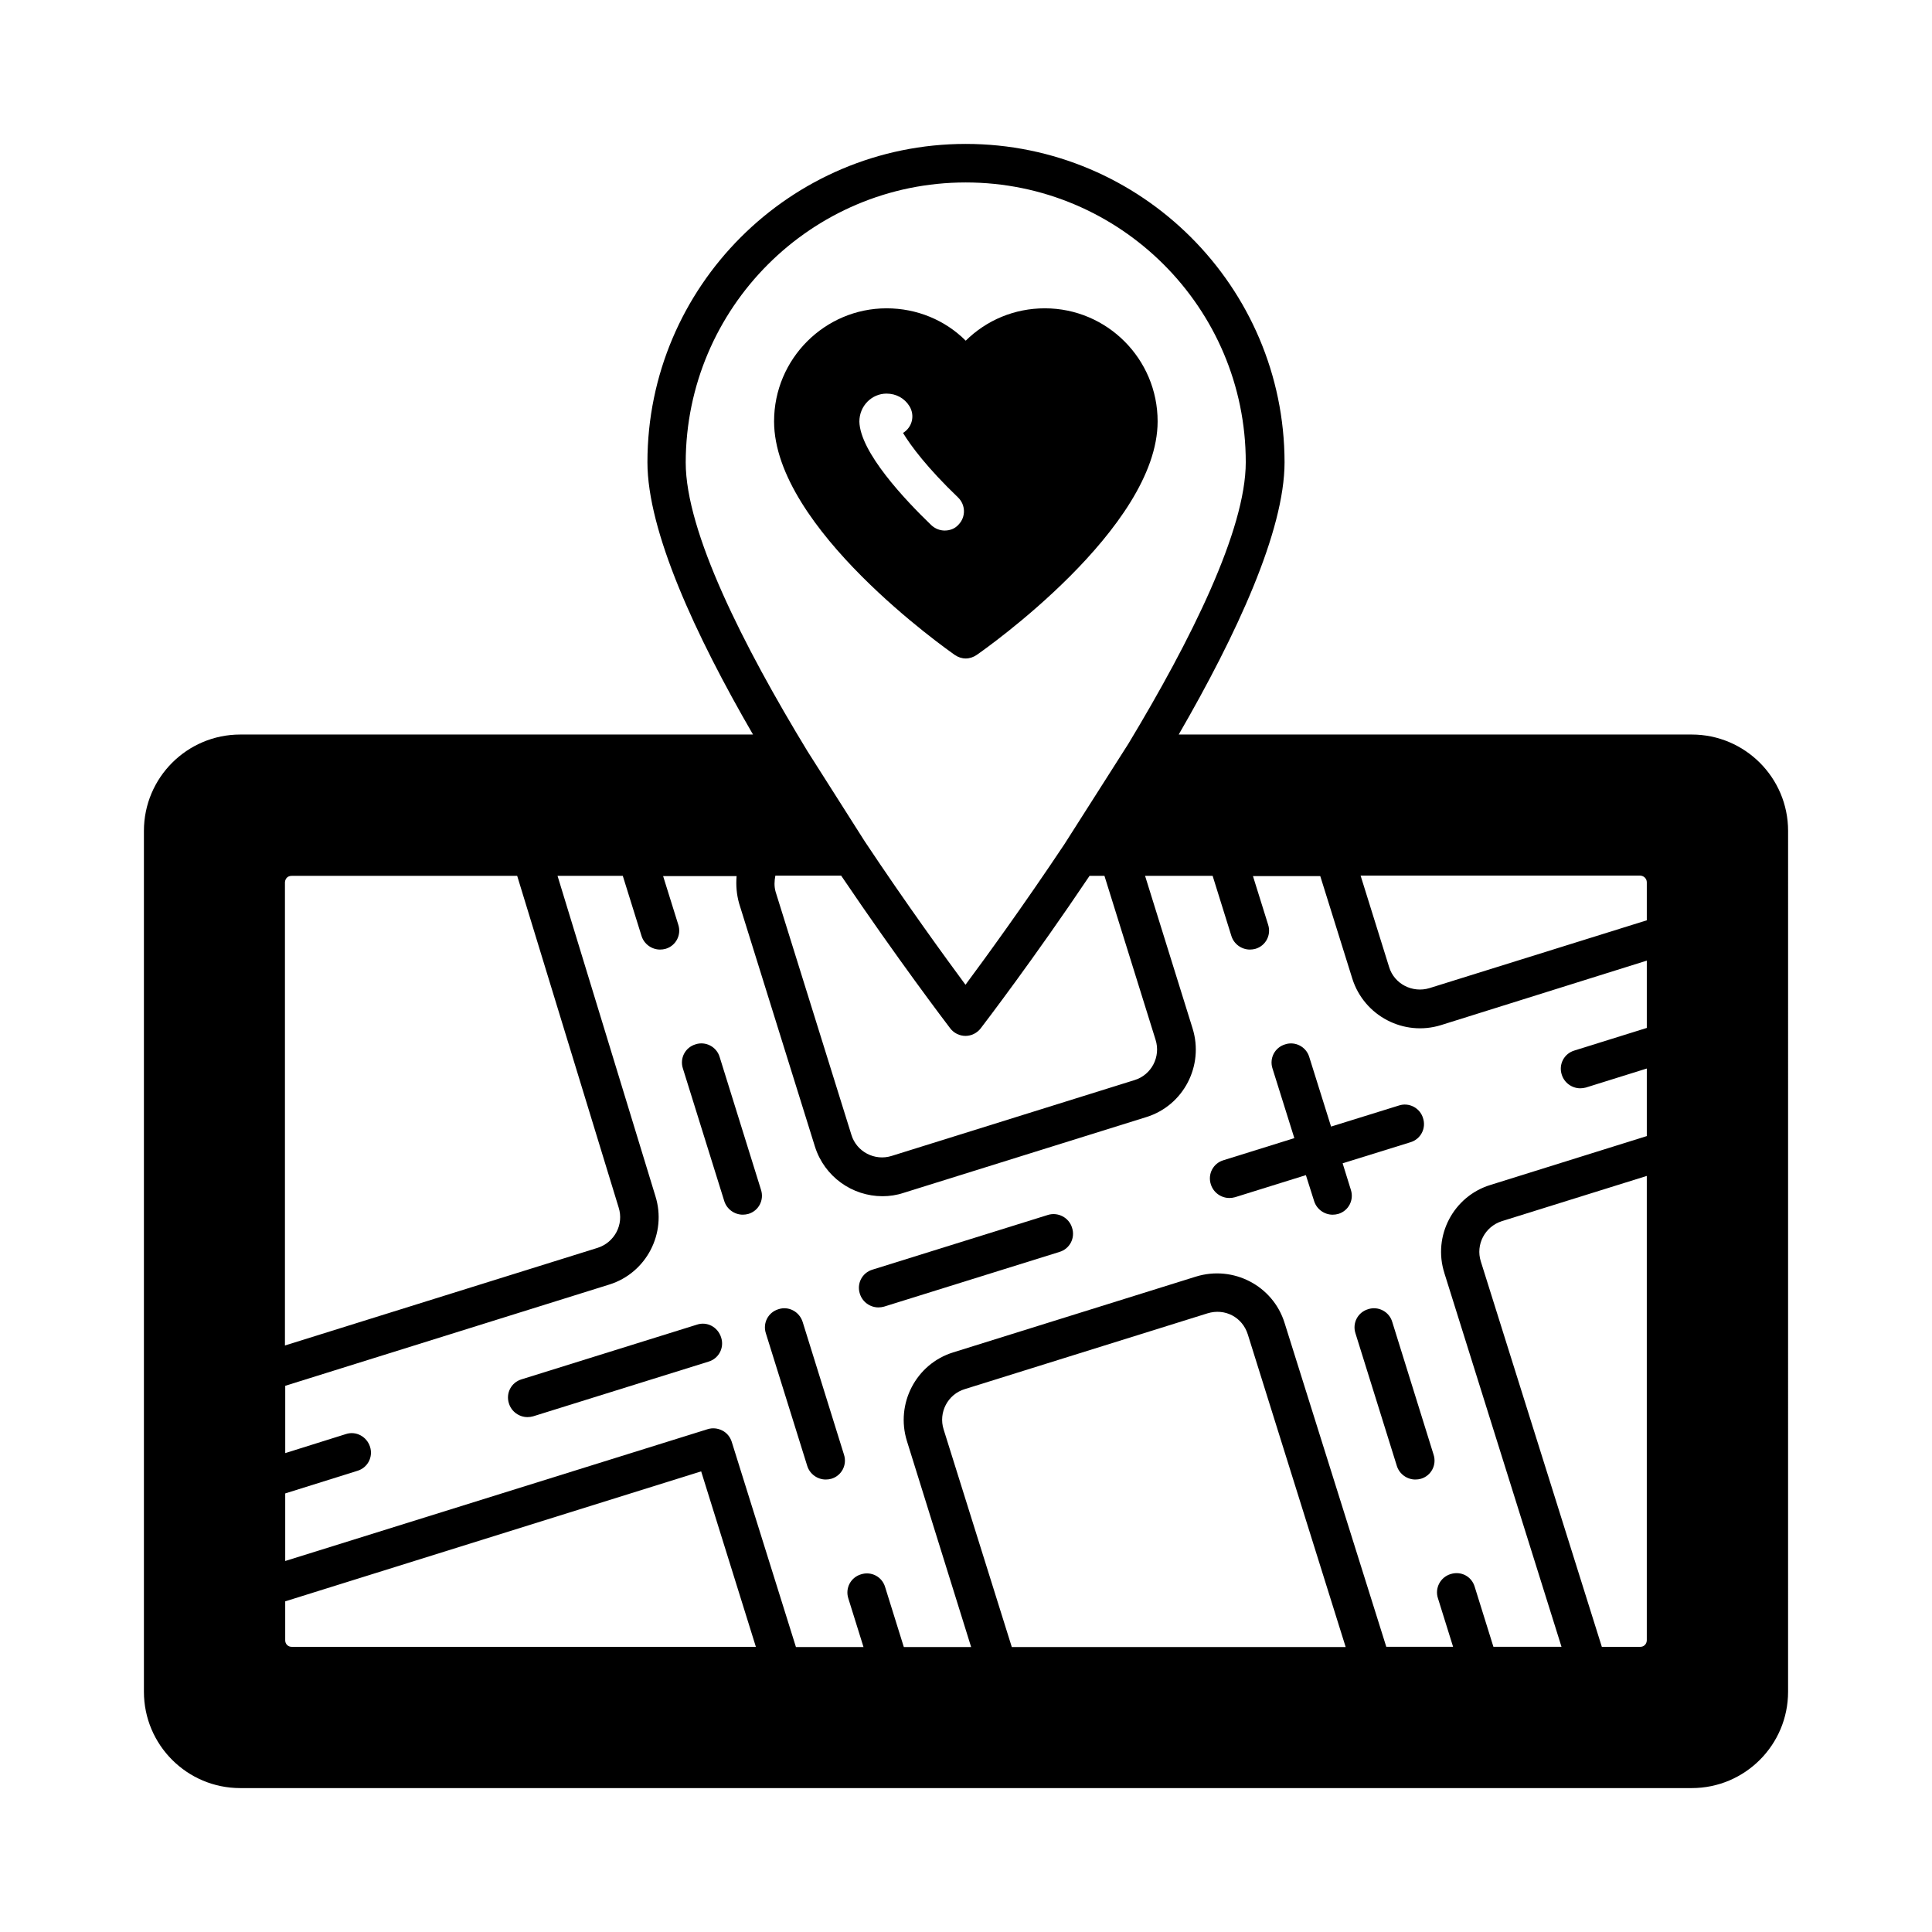 <?xml version="1.0" encoding="UTF-8"?>
<!-- Uploaded to: ICON Repo, www.iconrepo.com, Generator: ICON Repo Mixer Tools -->
<svg fill="#000000" width="800px" height="800px" version="1.1" viewBox="144 144 512 512" xmlns="http://www.w3.org/2000/svg">
 <g>
  <path d="m592.33 338.66h-135.96c15.32-26.484 28.051-53.922 28.051-72.168-0.07-46.5-37.922-84.352-84.492-84.352-46.5 0-84.352 37.852-84.352 84.352 0 18.246 12.664 45.75 27.98 72.168h-135.89c-14.09 0-25.527 11.438-25.527 25.531v228.14c0 14.094 11.438 25.531 25.527 25.531h384.66c14.094 0 25.531-11.438 25.531-25.531l0.004-228.14c0-14.094-11.438-25.531-25.531-25.531zm-65.562 142.7 31.047 99.059h-18.043l-4.969-15.93c-0.816-2.723-3.609-4.223-6.398-3.336-2.656 0.816-4.223 3.676-3.336 6.398l4.016 12.867h-17.703l-26.961-85.852c-3.062-9.805-13.547-15.32-23.488-12.254l-64.336 20.086c-9.871 3.062-15.32 13.617-12.254 23.488l17.02 54.602h-17.836l-4.969-15.93c-0.816-2.723-3.676-4.223-6.398-3.336-2.723 0.816-4.223 3.676-3.336 6.398l4.016 12.867h-17.906l-17.02-54.398c-0.41-1.293-1.293-2.383-2.519-2.996-1.227-0.613-2.586-0.75-3.879-0.34l-111.93 34.926v-17.906l19.133-5.992c2.723-0.816 4.223-3.676 3.336-6.398s-3.746-4.223-6.398-3.336l-16.066 5.039v-17.836l85.852-26.824c9.871-3.062 15.32-13.617 12.254-23.422l-25.945-84.898h17.293l4.969 15.93c0.68 2.18 2.723 3.609 4.902 3.609 0.477 0 1.02-0.066 1.496-0.203 2.723-0.816 4.223-3.676 3.336-6.398l-4.016-12.867h19.473c-0.203 2.449 0 4.902 0.68 7.285l20.086 64.406c2.519 7.965 9.871 13.141 17.906 13.141 1.84 0 3.746-0.273 5.582-0.887l64.336-20.086c9.871-3.062 15.32-13.617 12.254-23.488l-12.594-40.441h17.906l4.969 15.93c0.68 2.18 2.723 3.609 4.902 3.609 0.477 0 1.02-0.066 1.496-0.203 2.723-0.816 4.223-3.676 3.336-6.398l-4.016-12.867h17.836l8.512 27.234c3.133 9.805 13.617 15.32 23.488 12.254l54.535-17.09v17.836l-19.199 5.992c-2.723 0.816-4.223 3.676-3.336 6.398 0.68 2.18 2.723 3.609 4.902 3.609 0.477 0 1.02-0.066 1.496-0.203l16.137-5.039v17.906l-41.395 12.938c-9.867 2.992-15.383 13.547-12.25 23.348zm-114.65 99.062-18.043-57.598c-1.43-4.492 1.09-9.328 5.582-10.688l64.336-20.086c4.629-1.43 9.258 1.02 10.688 5.582l25.938 82.855h-88.5zm168.3-202.61v10.078l-57.598 17.973c-4.492 1.363-9.328-1.09-10.688-5.582l-7.559-24.238h74.141c0.953 0.066 1.703 0.816 1.703 1.77zm-180.49-185.46c40.918 0 74.211 33.223 74.211 74.141 0 17.973-14.57 47.18-31.113 74.617l-16.953 26.621c-10.895 16.34-20.902 30.094-26.211 37.242-5.379-7.285-15.59-21.309-26.688-37.988l-15.184-23.898c-17.02-27.98-32.27-58.141-32.27-76.523 0.066-40.988 33.289-74.211 74.207-74.211zm-4.086 224.2c0.953 1.227 2.449 1.973 4.016 1.973s3.062-0.75 4.016-1.973c1.293-1.703 13.957-18.246 28.867-40.441h3.949l13.547 43.438c1.43 4.492-1.09 9.328-5.582 10.688l-64.336 20.086c-4.492 1.43-9.328-1.09-10.688-5.582l-20.086-64.406c-0.41-1.43-0.34-2.859-0.066-4.289h17.43c15.047 22.262 27.641 38.805 28.934 40.508zm-174.56-40.441h59.777l26.891 87.895c1.43 4.492-1.09 9.258-5.582 10.688l-82.855 25.871v-122.75c0.07-1.023 0.75-1.703 1.77-1.703zm-1.699 202.61v-10.348l110.23-34.449 14.5 46.5h-123.03c-0.953 0-1.699-0.75-1.699-1.703zm359.13 1.703h-10.211l-32.066-102.12c-1.43-4.492 1.09-9.258 5.582-10.688l38.398-11.984v123.02c0 1.023-0.75 1.773-1.703 1.773z"/>
  <path d="m421.71 465.97-46.5 14.5c-2.723 0.816-4.223 3.676-3.336 6.398 0.68 2.18 2.723 3.609 4.902 3.609 0.477 0 1.02-0.066 1.496-0.203l46.5-14.5c2.723-0.816 4.223-3.676 3.336-6.398-0.812-2.723-3.742-4.223-6.398-3.406z"/>
  <path d="m328.71 495.04-46.5 14.5c-2.723 0.816-4.223 3.676-3.336 6.398 0.68 2.18 2.723 3.609 4.902 3.609 0.477 0 1.02-0.066 1.496-0.203l46.5-14.5c2.723-0.816 4.223-3.676 3.336-6.398-0.883-2.797-3.742-4.293-6.398-3.406z"/>
  <path d="m499.81 452.29 17.973-5.582c2.723-0.816 4.223-3.676 3.336-6.398-0.816-2.723-3.746-4.223-6.398-3.336l-17.973 5.582-5.785-18.449c-0.816-2.723-3.746-4.223-6.398-3.336-2.723 0.816-4.223 3.676-3.336 6.398l5.785 18.449-18.789 5.856c-2.723 0.816-4.223 3.676-3.336 6.398 0.68 2.18 2.723 3.609 4.902 3.609 0.477 0 1.02-0.066 1.496-0.203l18.789-5.856 2.18 6.875c0.68 2.18 2.723 3.609 4.902 3.609 0.477 0 1.02-0.066 1.496-0.203 2.723-0.816 4.223-3.676 3.336-6.398z"/>
  <path d="m512.95 494.29c-0.816-2.723-3.746-4.223-6.398-3.336-2.723 0.816-4.223 3.676-3.336 6.398l10.961 35.129c0.68 2.18 2.723 3.609 4.902 3.609 0.477 0 1.02-0.066 1.496-0.203 2.723-0.816 4.223-3.676 3.336-6.398z"/>
  <path d="m334.71 424.1c-0.816-2.723-3.746-4.223-6.398-3.336-2.723 0.816-4.223 3.676-3.336 6.398l10.961 35.129c0.68 2.18 2.723 3.609 4.902 3.609 0.477 0 1.02-0.066 1.496-0.203 2.723-0.816 4.223-3.676 3.336-6.398z"/>
  <path d="m356.7 494.29c-0.887-2.723-3.746-4.223-6.398-3.336-2.723 0.816-4.223 3.676-3.336 6.398l10.961 35.129c0.68 2.18 2.723 3.609 4.902 3.609 0.477 0 1.02-0.066 1.496-0.203 2.723-0.816 4.223-3.676 3.336-6.398z"/>
  <path d="m397 317.55c0.887 0.613 1.906 0.953 2.926 0.953 1.02 0 2.043-0.34 2.926-0.953 1.973-1.363 47.93-33.566 47.93-61.887 0-16.543-13.414-29.957-29.887-29.957-8.035 0-15.453 3.133-20.969 8.578-5.445-5.445-12.938-8.578-20.969-8.578-16.406 0-29.82 13.414-29.82 29.957 0 28.32 45.957 60.523 47.863 61.887zm-18.043-69.238c2.519 0 4.766 1.227 6.059 3.336 1.496 2.449 0.75 5.582-1.703 7.082 2.043 3.402 6.469 9.328 14.57 17.09 2.043 1.973 2.109 5.176 0.137 7.215-0.953 1.09-2.316 1.566-3.676 1.566-1.227 0-2.519-0.477-3.539-1.43-7.012-6.738-18.859-19.336-19.062-27.438 0-4.156 3.266-7.422 7.215-7.422z"/>
 </g>
</svg>